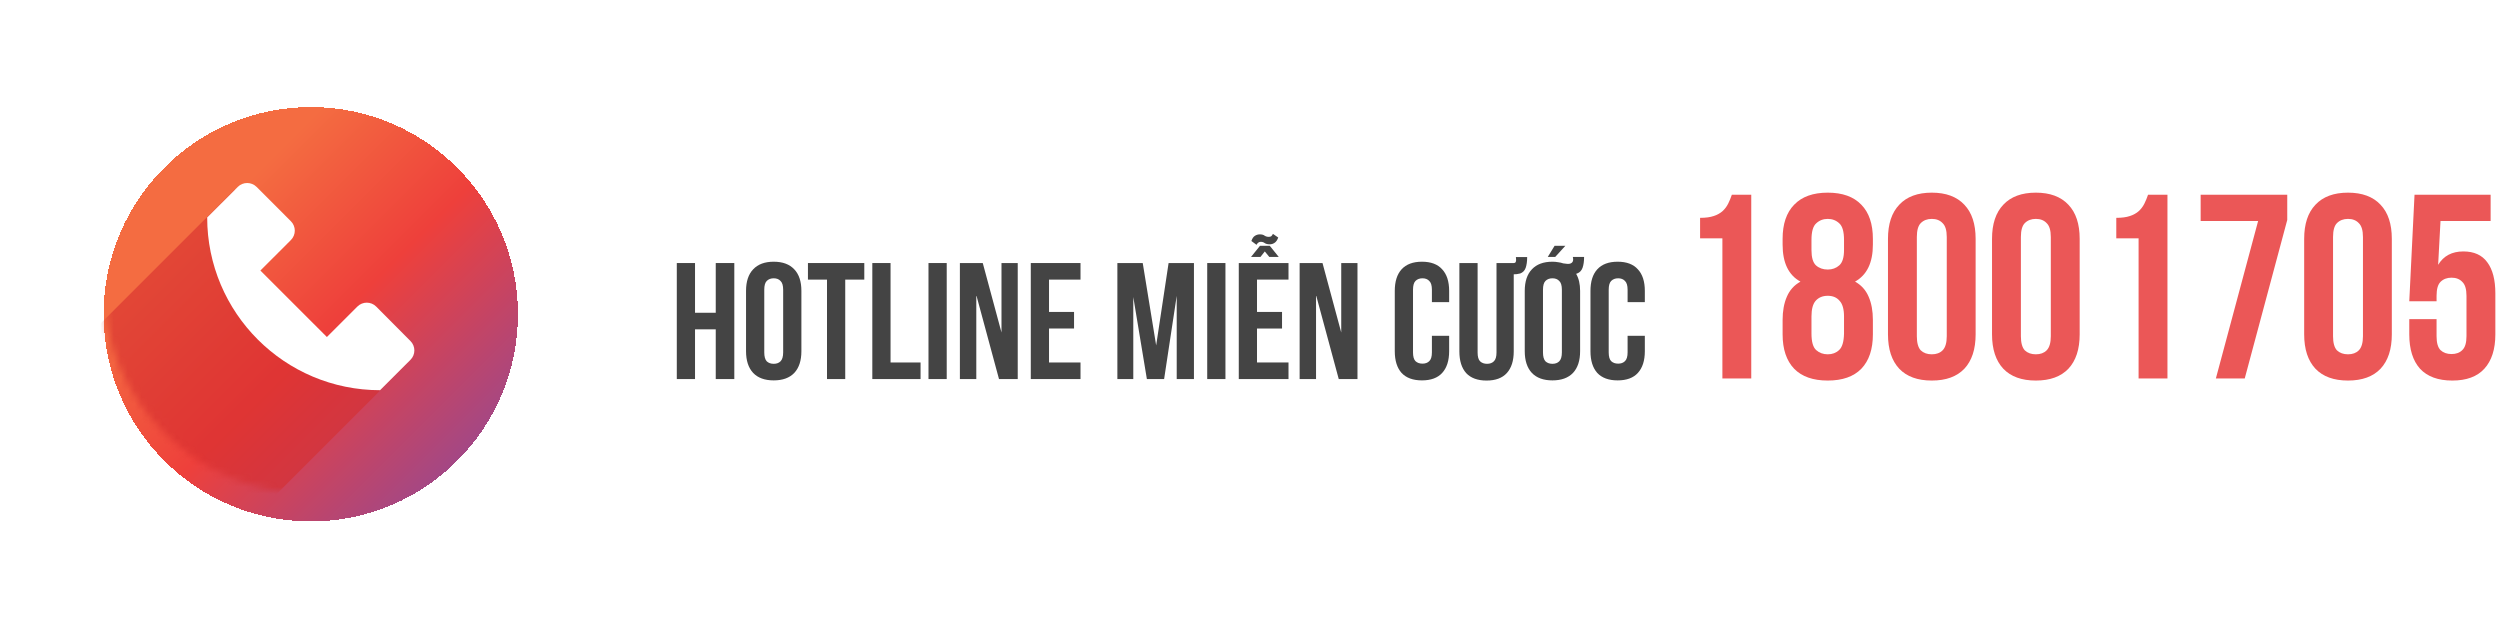 <svg width="362" height="91" viewBox="0 0 362 91" fill="none" xmlns="http://www.w3.org/2000/svg">
<g filter="url(#filter0_d_3905_9111)">
<circle cx="45" cy="41.5" r="30" fill="url(#paint0_linear_3905_9111)" shape-rendering="crispEdges"/>
<circle cx="45" cy="41.5" r="32.5" stroke="white" stroke-opacity="0.01" stroke-width="5" shape-rendering="crispEdges"/>
</g>
<g opacity="0.6">
<mask id="mask0_3905_9111" style="mask-type:alpha" maskUnits="userSpaceOnUse" x="15" y="11" width="60" height="61">
<circle cx="45" cy="41.5" r="30" fill="#C4C4C4"/>
</mask>
<g mask="url(#mask0_3905_9111)">
<path fill-rule="evenodd" clip-rule="evenodd" d="M41.27 34.73L33.977 27.438L10.312 51.102L35.398 76.188L59.062 52.523L56.27 49.73L50.5 55.5L35.5 40.5L41.27 34.73Z" fill="#D52D2E"/>
</g>
</g>
<path fill-rule="evenodd" clip-rule="evenodd" d="M59.439 49.386L54.474 44.393C53.723 43.636 52.5 43.636 51.746 44.39L47.333 48.8L37.704 39.175L42.121 34.759C42.873 34.009 42.875 32.791 42.124 32.037L37.154 27.064C36.402 26.312 35.182 26.312 34.43 27.064L30.008 31.482L30 31.476C30 45.296 41.209 56.5 55.038 56.5L59.435 52.105C60.187 51.354 60.188 50.139 59.439 49.386Z" fill="white"/>
<path d="M100.64 54.888H98V38.088H100.64V45.288H103.64V38.088H106.328V54.888H103.64V47.688H100.64V54.888Z" fill="#444444"/>
<path d="M110.666 51.024C110.666 51.632 110.786 52.064 111.026 52.32C111.282 52.56 111.618 52.68 112.034 52.68C112.45 52.68 112.778 52.56 113.018 52.32C113.274 52.064 113.402 51.632 113.402 51.024V41.952C113.402 41.344 113.274 40.92 113.018 40.68C112.778 40.424 112.45 40.296 112.034 40.296C111.618 40.296 111.282 40.424 111.026 40.68C110.786 40.92 110.666 41.344 110.666 41.952V51.024ZM108.026 42.12C108.026 40.76 108.37 39.72 109.058 39C109.746 38.264 110.738 37.896 112.034 37.896C113.33 37.896 114.322 38.264 115.01 39C115.698 39.72 116.042 40.76 116.042 42.12V50.856C116.042 52.216 115.698 53.264 115.01 54C114.322 54.72 113.33 55.08 112.034 55.08C110.738 55.08 109.746 54.72 109.058 54C108.37 53.264 108.026 52.216 108.026 50.856V42.12Z" fill="#444444"/>
<path d="M116.99 38.088H125.15V40.488H122.39V54.888H119.75V40.488H116.99V38.088Z" fill="#444444"/>
<path d="M126.312 38.088H128.952V52.488H133.297V54.888H126.312V38.088Z" fill="#444444"/>
<path d="M134.445 38.088H137.085V54.888H134.445V38.088Z" fill="#444444"/>
<path d="M141.368 42.72V54.888H138.992V38.088H142.304L145.016 48.144V38.088H147.368V54.888H144.656L141.368 42.72Z" fill="#444444"/>
<path d="M151.898 45.168H155.522V47.568H151.898V52.488H156.458V54.888H149.258V38.088H156.458V40.488H151.898V45.168Z" fill="#444444"/>
<path d="M167.412 50.016L169.212 38.088H172.884V54.888H170.388V42.84L168.564 54.888H166.068L164.1 43.008V54.888H161.796V38.088H165.468L167.412 50.016Z" fill="#444444"/>
<path d="M174.805 38.088H177.445V54.888H174.805V38.088Z" fill="#444444"/>
<path d="M182.015 45.168H185.639V47.568H182.015V52.488H186.575V54.888H179.375V38.088H186.575V40.488H182.015V45.168ZM181.151 37.2L182.447 35.592H183.863L185.159 37.2H183.791L183.143 36.408L182.519 37.2H181.151ZM183.719 34.296C183.847 34.296 183.959 34.272 184.055 34.224C184.151 34.16 184.239 34.04 184.319 33.864L185.087 34.392C184.959 34.76 184.783 35.016 184.559 35.16C184.351 35.304 184.119 35.376 183.863 35.376C183.559 35.376 183.319 35.32 183.143 35.208C182.983 35.08 182.791 35.016 182.567 35.016C182.439 35.016 182.327 35.048 182.231 35.112C182.135 35.16 182.039 35.272 181.943 35.448L181.199 34.896C181.327 34.528 181.495 34.28 181.703 34.152C181.927 34.008 182.167 33.936 182.423 33.936C182.727 33.936 182.959 34 183.119 34.128C183.295 34.24 183.495 34.296 183.719 34.296Z" fill="#444444"/>
<path d="M190.563 42.72V54.888H188.187V38.088H191.499L194.211 48.144V38.088H196.563V54.888H193.851L190.563 42.72Z" fill="#444444"/>
<path d="M209.836 48.624V50.856C209.836 52.216 209.5 53.264 208.828 54C208.172 54.72 207.196 55.08 205.9 55.08C204.604 55.08 203.62 54.72 202.948 54C202.292 53.264 201.964 52.216 201.964 50.856V42.12C201.964 40.76 202.292 39.72 202.948 39C203.62 38.264 204.604 37.896 205.9 37.896C207.196 37.896 208.172 38.264 208.828 39C209.5 39.72 209.836 40.76 209.836 42.12V43.752H207.34V41.952C207.34 41.344 207.212 40.92 206.956 40.68C206.716 40.424 206.388 40.296 205.972 40.296C205.556 40.296 205.22 40.424 204.964 40.68C204.724 40.92 204.604 41.344 204.604 41.952V51.024C204.604 51.632 204.724 52.056 204.964 52.296C205.22 52.536 205.556 52.656 205.972 52.656C206.388 52.656 206.716 52.536 206.956 52.296C207.212 52.056 207.34 51.632 207.34 51.024V48.624H209.836Z" fill="#444444"/>
<path d="M213.958 38.088V51.048C213.958 51.656 214.078 52.08 214.318 52.32C214.574 52.56 214.91 52.68 215.326 52.68C215.742 52.68 216.07 52.56 216.31 52.32C216.566 52.08 216.694 51.656 216.694 51.048V38.088H219.189C219.253 38.088 219.318 38.072 219.382 38.04C219.446 38.008 219.486 37.944 219.502 37.848C219.534 37.736 219.541 37.632 219.525 37.536C219.525 37.44 219.518 37.336 219.502 37.224H221.133C221.133 37.848 221.062 38.368 220.918 38.784C220.774 39.184 220.51 39.456 220.126 39.6C219.95 39.648 219.781 39.68 219.621 39.696C219.477 39.712 219.333 39.72 219.189 39.72V50.88C219.189 52.24 218.854 53.288 218.182 54.024C217.526 54.744 216.55 55.104 215.254 55.104C213.958 55.104 212.973 54.744 212.301 54.024C211.645 53.288 211.317 52.24 211.317 50.88V38.088H213.958Z" fill="#444444"/>
<path d="M220.784 42.12C220.784 40.76 221.128 39.72 221.816 39C222.504 38.264 223.496 37.896 224.792 37.896C225.08 37.896 225.352 37.92 225.608 37.968C225.88 38 226.128 38.056 226.352 38.136C226.8 38.216 227.12 38.232 227.312 38.184C227.52 38.136 227.664 38.024 227.744 37.848C227.776 37.768 227.792 37.672 227.792 37.56C227.792 37.448 227.776 37.328 227.744 37.2H229.376C229.376 37.824 229.304 38.344 229.16 38.76C229.016 39.176 228.752 39.456 228.368 39.6L228.224 39.648C228.608 40.304 228.8 41.128 228.8 42.12V50.856C228.8 52.216 228.456 53.264 227.768 54C227.08 54.72 226.088 55.08 224.792 55.08C223.496 55.08 222.504 54.72 221.816 54C221.128 53.264 220.784 52.216 220.784 50.856V42.12ZM223.424 51.024C223.424 51.632 223.544 52.064 223.784 52.32C224.04 52.56 224.376 52.68 224.792 52.68C225.208 52.68 225.536 52.56 225.776 52.32C226.032 52.064 226.16 51.632 226.16 51.024V41.952C226.16 41.344 226.032 40.92 225.776 40.68C225.536 40.424 225.208 40.296 224.792 40.296C224.376 40.296 224.04 40.424 223.784 40.68C223.544 40.92 223.424 41.344 223.424 41.952V51.024ZM226.664 35.592L225.2 37.2H224.12L225.104 35.592H226.664Z" fill="#444444"/>
<path d="M238.172 48.624V50.856C238.172 52.216 237.836 53.264 237.164 54C236.508 54.72 235.532 55.08 234.236 55.08C232.94 55.08 231.956 54.72 231.284 54C230.628 53.264 230.3 52.216 230.3 50.856V42.12C230.3 40.76 230.628 39.72 231.284 39C231.956 38.264 232.94 37.896 234.236 37.896C235.532 37.896 236.508 38.264 237.164 39C237.836 39.72 238.172 40.76 238.172 42.12V43.752H235.676V41.952C235.676 41.344 235.548 40.92 235.292 40.68C235.052 40.424 234.724 40.296 234.308 40.296C233.892 40.296 233.556 40.424 233.3 40.68C233.06 40.92 232.94 41.344 232.94 41.952V51.024C232.94 51.632 233.06 52.056 233.3 52.296C233.556 52.536 233.892 52.656 234.308 52.656C234.724 52.656 235.052 52.536 235.292 52.296C235.548 52.056 235.676 51.632 235.676 51.024V48.624H238.172Z" fill="#444444"/>
<path d="M246.172 31.544C246.983 31.544 247.641 31.455 248.148 31.278C248.68 31.101 249.111 30.86 249.44 30.556C249.769 30.252 250.035 29.897 250.238 29.492C250.441 29.087 250.618 28.656 250.77 28.2H253.582V54.8H249.402V34.508H246.172V31.544Z" fill="#EB5757"/>
<path d="M271.194 48.416C271.194 50.569 270.637 52.229 269.522 53.394C268.408 54.534 266.786 55.104 264.658 55.104C262.53 55.104 260.909 54.534 259.794 53.394C258.68 52.229 258.122 50.569 258.122 48.416V46.326C258.122 45.034 258.325 43.919 258.73 42.982C259.136 42.019 259.794 41.285 260.706 40.778C258.984 39.841 258.122 38.055 258.122 35.42V34.584C258.122 32.431 258.68 30.784 259.794 29.644C260.909 28.479 262.53 27.896 264.658 27.896C266.786 27.896 268.408 28.479 269.522 29.644C270.637 30.784 271.194 32.431 271.194 34.584V35.42C271.194 38.029 270.333 39.815 268.61 40.778C269.522 41.285 270.181 42.019 270.586 42.982C270.992 43.919 271.194 45.034 271.194 46.326V48.416ZM262.302 48.302C262.302 49.493 262.53 50.291 262.986 50.696C263.442 51.101 264 51.304 264.658 51.304C265.317 51.304 265.862 51.101 266.292 50.696C266.748 50.291 266.989 49.493 267.014 48.302V45.832C267.014 44.768 266.799 44.008 266.368 43.552C265.963 43.071 265.393 42.83 264.658 42.83C263.924 42.83 263.341 43.071 262.91 43.552C262.505 44.008 262.302 44.768 262.302 45.832V48.302ZM262.302 36.218C262.302 37.282 262.518 38.017 262.948 38.422C263.404 38.827 263.974 39.03 264.658 39.03C265.317 39.03 265.874 38.827 266.33 38.422C266.786 38.017 267.014 37.282 267.014 36.218V34.736C267.014 33.545 266.786 32.747 266.33 32.342C265.874 31.911 265.317 31.696 264.658 31.696C264 31.696 263.442 31.911 262.986 32.342C262.53 32.747 262.302 33.545 262.302 34.736V36.218Z" fill="#EB5757"/>
<path d="M277.559 48.682C277.559 49.645 277.749 50.329 278.129 50.734C278.534 51.114 279.066 51.304 279.725 51.304C280.383 51.304 280.903 51.114 281.283 50.734C281.688 50.329 281.891 49.645 281.891 48.682V34.318C281.891 33.355 281.688 32.684 281.283 32.304C280.903 31.899 280.383 31.696 279.725 31.696C279.066 31.696 278.534 31.899 278.129 32.304C277.749 32.684 277.559 33.355 277.559 34.318V48.682ZM273.379 34.584C273.379 32.431 273.923 30.784 275.013 29.644C276.102 28.479 277.673 27.896 279.725 27.896C281.777 27.896 283.347 28.479 284.437 29.644C285.526 30.784 286.071 32.431 286.071 34.584V48.416C286.071 50.569 285.526 52.229 284.437 53.394C283.347 54.534 281.777 55.104 279.725 55.104C277.673 55.104 276.102 54.534 275.013 53.394C273.923 52.229 273.379 50.569 273.379 48.416V34.584Z" fill="#EB5757"/>
<path d="M292.625 48.682C292.625 49.645 292.815 50.329 293.195 50.734C293.6 51.114 294.132 51.304 294.791 51.304C295.45 51.304 295.969 51.114 296.349 50.734C296.754 50.329 296.957 49.645 296.957 48.682V34.318C296.957 33.355 296.754 32.684 296.349 32.304C295.969 31.899 295.45 31.696 294.791 31.696C294.132 31.696 293.6 31.899 293.195 32.304C292.815 32.684 292.625 33.355 292.625 34.318V48.682ZM288.445 34.584C288.445 32.431 288.99 30.784 290.079 29.644C291.168 28.479 292.739 27.896 294.791 27.896C296.843 27.896 298.414 28.479 299.503 29.644C300.592 30.784 301.137 32.431 301.137 34.584V48.416C301.137 50.569 300.592 52.229 299.503 53.394C298.414 54.534 296.843 55.104 294.791 55.104C292.739 55.104 291.168 54.534 290.079 53.394C288.99 52.229 288.445 50.569 288.445 48.416V34.584Z" fill="#EB5757"/>
<path d="M306.438 31.544C307.248 31.544 307.907 31.455 308.414 31.278C308.946 31.101 309.376 30.86 309.706 30.556C310.035 30.252 310.301 29.897 310.503 29.492C310.706 29.087 310.884 28.656 311.036 28.2H313.848V54.8H309.667V34.508H306.438V31.544Z" fill="#EB5757"/>
<path d="M331.194 28.2V31.848L325.038 54.8H320.858L326.976 32H318.654V28.2H331.194Z" fill="#EB5757"/>
<path d="M337.824 48.682C337.824 49.645 338.014 50.329 338.394 50.734C338.8 51.114 339.332 51.304 339.99 51.304C340.649 51.304 341.168 51.114 341.548 50.734C341.954 50.329 342.156 49.645 342.156 48.682V34.318C342.156 33.355 341.954 32.684 341.548 32.304C341.168 31.899 340.649 31.696 339.99 31.696C339.332 31.696 338.8 31.899 338.394 32.304C338.014 32.684 337.824 33.355 337.824 34.318V48.682ZM333.644 34.584C333.644 32.431 334.189 30.784 335.278 29.644C336.368 28.479 337.938 27.896 339.99 27.896C342.042 27.896 343.613 28.479 344.702 29.644C345.792 30.784 346.336 32.431 346.336 34.584V48.416C346.336 50.569 345.792 52.229 344.702 53.394C343.613 54.534 342.042 55.104 339.99 55.104C337.938 55.104 336.368 54.534 335.278 53.394C334.189 52.229 333.644 50.569 333.644 48.416V34.584Z" fill="#EB5757"/>
<path d="M352.815 46.212V48.682C352.815 49.645 353.005 50.316 353.385 50.696C353.79 51.076 354.322 51.266 354.981 51.266C355.639 51.266 356.159 51.076 356.539 50.696C356.944 50.316 357.147 49.645 357.147 48.682V42.83C357.147 41.867 356.944 41.196 356.539 40.816C356.159 40.411 355.639 40.208 354.981 40.208C354.322 40.208 353.79 40.411 353.385 40.816C353.005 41.196 352.815 41.867 352.815 42.83V43.628H348.863L349.623 28.2H360.643V32H353.385L353.043 38.346C353.828 37.054 355.044 36.408 356.691 36.408C358.236 36.408 359.389 36.927 360.149 37.966C360.934 39.005 361.327 40.512 361.327 42.488V48.416C361.327 50.569 360.795 52.229 359.731 53.394C358.692 54.534 357.147 55.104 355.095 55.104C353.043 55.104 351.485 54.534 350.421 53.394C349.382 52.229 348.863 50.569 348.863 48.416V46.212H352.815Z" fill="#EB5757"/>
<defs>
<filter id="filter0_d_3905_9111" x="0" y="0.5" width="90" height="90" filterUnits="userSpaceOnUse" color-interpolation-filters="sRGB">
<feFlood flood-opacity="0" result="BackgroundImageFix"/>
<feColorMatrix in="SourceAlpha" type="matrix" values="0 0 0 0 0 0 0 0 0 0 0 0 0 0 0 0 0 0 127 0" result="hardAlpha"/>
<feOffset dy="4"/>
<feGaussianBlur stdDeviation="5"/>
<feComposite in2="hardAlpha" operator="out"/>
<feColorMatrix type="matrix" values="0 0 0 0 0 0 0 0 0 0 0 0 0 0 0 0 0 0 0.13 0"/>
<feBlend mode="normal" in2="BackgroundImageFix" result="effect1_dropShadow_3905_9111"/>
<feBlend mode="normal" in="SourceGraphic" in2="effect1_dropShadow_3905_9111" result="shape"/>
</filter>
<linearGradient id="paint0_linear_3905_9111" x1="25.781" y1="17.363" x2="79.918" y2="71.5" gradientUnits="userSpaceOnUse">
<stop offset="0.138" stop-color="#F46C41"/>
<stop offset="0.441" stop-color="#EE403B"/>
<stop offset="1" stop-color="#784CB0"/>
</linearGradient>
</defs>
</svg>
